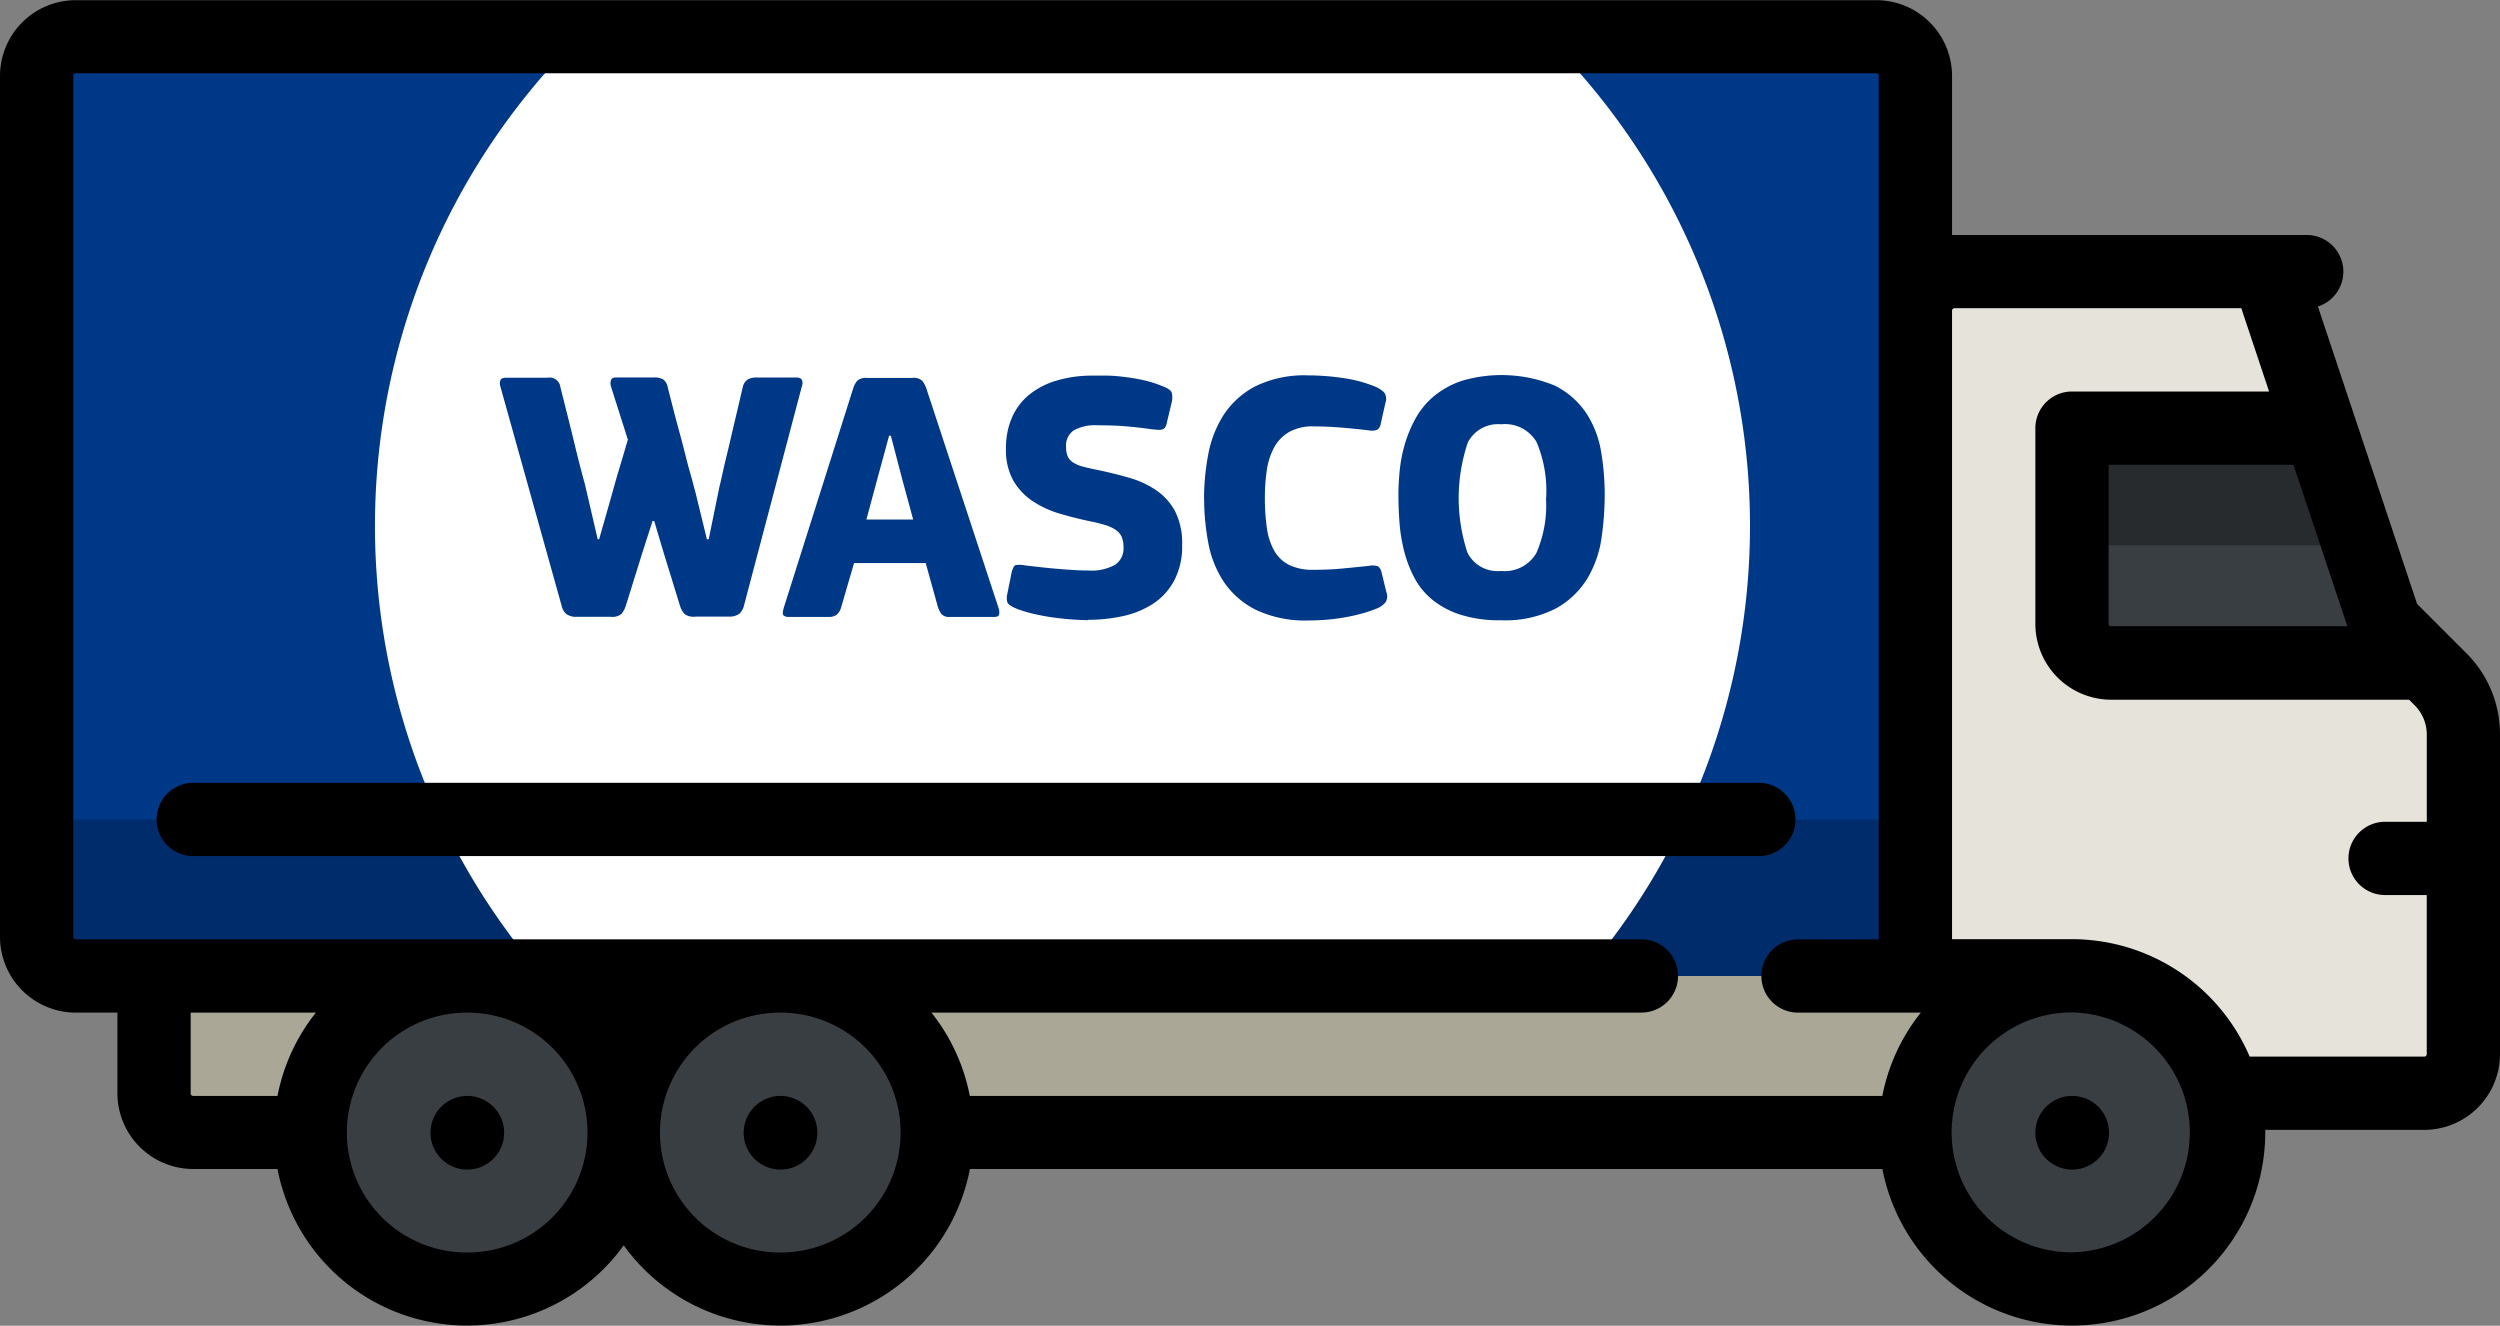 <svg xmlns="http://www.w3.org/2000/svg" width="60" height="31.818" viewBox="0 0 60 31.818">
  <rect x="0" y="0" width="60" height="31.818" fill="#808080" stroke="none"/>
  <g id="truck" transform="translate(0 -120.244)">
    <path id="Path_29" data-name="Path 29" d="M404.876,185.621l-1.328-1.329-2.818-8.454h-8.454v19.727h12.212a.939.939,0,0,0,.939-.939V186.95A1.879,1.879,0,0,0,404.876,185.621Z" transform="translate(-346.305 -49.079)" fill="#e6e3da"/>
    <path id="Path_30" data-name="Path 30" d="M431.854,212.6l-1.566-4.7h-5.949v4.7a.939.939,0,0,0,.939.939h7.515Z" transform="translate(-374.612 -77.386)" fill="#383e42"/>
    <path id="Path_31" data-name="Path 31" d="M430.288,207.9h-5.949v2.818h6.889Z" transform="translate(-374.612 -77.387)" fill="#272b2e"/>
    <path id="Path_32" data-name="Path 32" d="M8.439,127.743H51.651a.939.939,0,0,1,.939.939v21.606H8.439a.939.939,0,0,1-.939-.939V128.682A.939.939,0,0,1,8.439,127.743Z" transform="translate(-6.621 -6.62)" fill="#003888"/>
    <path id="Path_33" data-name="Path 33" d="M52.591,291.823H8.439a.939.939,0,0,1-.939-.939v-2.818H52.591Z" transform="translate(-6.621 -148.154)" fill="#002c6c"/>
    <path id="Path_34" data-name="Path 34" d="M77.579,323.888H32.488a.939.939,0,0,1-.939-.939V320.13h46.03v3.758Z" transform="translate(-27.852 -176.462)" fill="#aba796"/>
    <g id="Group_33" data-name="Group 33" transform="translate(7.455 143.668)">
      <circle id="Ellipse_10" data-name="Ellipse 10" cx="3.757" cy="3.757" r="3.757" transform="translate(38.515 0)" fill="#383e42"/>
      <circle id="Ellipse_11" data-name="Ellipse 11" cx="3.757" cy="3.757" r="3.757" transform="translate(7.515 0)" fill="#383e42"/>
      <circle id="Ellipse_12" data-name="Ellipse 12" cx="3.757" cy="3.757" r="3.757" transform="translate(0 0)" fill="#383e42"/>
    </g>
    <path id="Path_35" data-name="Path 35" d="M89.1,344.691h-.009a.884.884,0,1,0,.009,0Z" transform="translate(-77.88 -198.145)"/>
    <path id="Path_36" data-name="Path 36" d="M153.231,344.691h-.009a.884.884,0,1,0,.009,0Z" transform="translate(-134.494 -198.145)"/>
    <path id="Path_37" data-name="Path 37" d="M417.763,344.691h-.009a.884.884,0,1,0,.009,0Z" transform="translate(-368.026 -198.145)"/>
    <path id="Intersection_2" data-name="Intersection 2" d="M12.255,27.425a16.5,16.5,0,0,1,.652-22.546H36.334a16.5,16.5,0,0,1,.652,22.546Z" transform="translate(0.879 116.365)" fill="#fff"/>
    <path id="Path_38" data-name="Path 38" d="M59.192,135.92l-1.182-1.182L55.63,127.6a.879.879,0,0,0-.266-1.716H46.849v-3.818a1.82,1.82,0,0,0-1.818-1.818H1.818A1.82,1.82,0,0,0,0,122.062v20.667a1.82,1.82,0,0,0,1.818,1.818h1v1.939A1.82,1.82,0,0,0,4.636,148.3H6.66a4.633,4.633,0,0,0,8.309,1.832,4.633,4.633,0,0,0,8.309-1.832h21.9a4.636,4.636,0,0,0,9.188-.879c0-.02,0-.04,0-.06h3.82A1.82,1.82,0,0,0,60,145.547V137.87A2.738,2.738,0,0,0,59.192,135.92ZM6.66,146.546H4.636a.06.06,0,0,1-.06-.06v-1.939H7.581A4.618,4.618,0,0,0,6.66,146.546Zm4.552,3.758a2.878,2.878,0,0,1-.018-5.757h.036a2.878,2.878,0,0,1-.018,5.757Zm7.515,0a2.878,2.878,0,0,1-.018-5.757h.036a2.878,2.878,0,0,1-.018,5.757Zm26.448-3.758h-21.9a4.618,4.618,0,0,0-.921-2H39.394a.879.879,0,1,0,0-1.758H1.818a.06.06,0,0,1-.06-.06V122.062a.06.06,0,0,1,.06-.06H45.03a.06.06,0,0,1,.06.06v20.727H43.152a.879.879,0,1,0,0,1.758H46.1A4.617,4.617,0,0,0,45.176,146.546Zm11.161-11.273H50.667a.06.06,0,0,1-.06-.06V131.4h4.437ZM49.727,150.3a2.878,2.878,0,0,1-.018-5.757h.024a2.879,2.879,0,0,1-.006,5.757Zm8.515-10.333h-1a.879.879,0,0,0,0,1.758h1v3.818a.06.06,0,0,1-.06.06h-4.19a4.643,4.643,0,0,0-4.265-2.819H46.849V127.7h0a.06.06,0,0,1,.06-.06h6.882l.667,2h-4.73a.879.879,0,0,0-.879.879v4.7a1.82,1.82,0,0,0,1.818,1.818h7.151l.132.132a.994.994,0,0,1,.293.707v2.1Z" transform="translate(0 0)"/>
    <path id="Path_39" data-name="Path 39" d="M32.943,282.324H70.519a.879.879,0,1,0,0-1.758H32.943a.879.879,0,1,0,0,1.758Z" transform="translate(-28.306 -141.534)"/>
    <path id="Path_3238" data-name="Path 3238" d="M15.265,58.762l-.242.751-.405,1.3a.6.6,0,0,1-.1.181.347.347,0,0,1-.259.069h-.8A.408.408,0,0,1,13.2,61a.336.336,0,0,1-.112-.181l-1.475-5.279a.237.237,0,0,1,0-.155c.017-.04.066-.06.147-.06h.983a.263.263,0,0,1,.311.233q.155.613.276,1.1l.1.414q.051.207.095.375t.073.28c.02.075.033.121.039.138l.311,1.337h.034l.268-.94q.008-.026.069-.246t.138-.479q.078-.259.142-.479t.073-.246l-.406-1.277a.234.234,0,0,1,0-.147c.014-.046.053-.069.117-.069H15.3a.411.411,0,0,1,.22.047.3.3,0,0,1,.108.185q.164.656.311,1.191.06.224.116.448t.108.405q.052.181.082.3t.039.142l.285,1.165h.043l.259-1.268c.006-.017.017-.065.034-.142l.065-.289q.039-.172.091-.384t.1-.427q.121-.509.268-1.139a.3.3,0,0,1,.112-.181.425.425,0,0,1,.233-.052h.931q.121,0,.147.065a.223.223,0,0,1-.008.16l-1.389,5.262a.364.364,0,0,1-.112.186.407.407,0,0,1-.259.065H16.3A.364.364,0,0,1,16.037,61a.547.547,0,0,1-.108-.181l-.4-1.3-.224-.751Zm4.529,2.062a.37.37,0,0,1-.112.19.31.31,0,0,1-.19.052h-.957a.169.169,0,0,1-.129-.039c-.023-.026-.02-.087.009-.185l1.665-5.262a.533.533,0,0,1,.1-.185.318.318,0,0,1,.233-.065H21.5a.3.3,0,0,1,.237.069.65.65,0,0,1,.1.19l1.734,5.27a.3.3,0,0,1,.009.155q-.018.052-.112.052H22.4A.246.246,0,0,1,22.2,61a.634.634,0,0,1-.095-.2l-.285-1.026H20.1Zm1.466-3.049-.276-1.057h-.043l-.285,1.048-.259.962h1.122Zm4.46,3.368q-.138,0-.345-.013t-.44-.043q-.233-.03-.47-.082a3.211,3.211,0,0,1-.444-.129q-.216-.086-.242-.164a.383.383,0,0,1,0-.2l.1-.5q.043-.173.1-.19a.667.667,0,0,1,.233.009l.345.039q.19.022.388.039t.4.03q.2.013.379.013a1.168,1.168,0,0,0,.643-.138.468.468,0,0,0,.2-.414.647.647,0,0,0-.043-.254.4.4,0,0,0-.142-.168.923.923,0,0,0-.25-.116,3.636,3.636,0,0,0-.367-.091q-.371-.078-.733-.185a2.376,2.376,0,0,1-.647-.3,1.483,1.483,0,0,1-.462-.492,1.5,1.5,0,0,1-.177-.768,1.822,1.822,0,0,1,.147-.751,1.462,1.462,0,0,1,.418-.548,1.906,1.906,0,0,1,.66-.336,2.993,2.993,0,0,1,.863-.116q.121,0,.315,0t.423.03a4.629,4.629,0,0,1,.465.077,2.62,2.62,0,0,1,.444.138c.144.052.224.105.242.16a.461.461,0,0,1,.009.2l-.121.509a.366.366,0,0,1-.043.125.125.125,0,0,1-.069.052.308.308,0,0,1-.108.009l-.151-.013q-.293-.043-.6-.069t-.7-.026a1.05,1.05,0,0,0-.565.121.437.437,0,0,0-.186.4.548.548,0,0,0,.039.224.344.344,0,0,0,.129.147.792.792,0,0,0,.237.1q.147.039.362.082.371.078.733.181a2.3,2.3,0,0,1,.647.293,1.446,1.446,0,0,1,.461.5,1.676,1.676,0,0,1,.177.824,1.752,1.752,0,0,1-.19.854,1.532,1.532,0,0,1-.5.552,2.152,2.152,0,0,1-.724.3,3.885,3.885,0,0,1-.841.091M28.5,58.228a5.738,5.738,0,0,1,.1-1.057,2.638,2.638,0,0,1,.371-.953,2.022,2.022,0,0,1,.759-.686A2.674,2.674,0,0,1,31,55.269a5.718,5.718,0,0,1,.841.065,3.194,3.194,0,0,1,.781.211.652.652,0,0,1,.2.134.258.258,0,0,1,.034.237l-.112.5a.231.231,0,0,1-.082.155.363.363,0,0,1-.211.017q-.362-.043-.7-.069t-.617-.026a1.161,1.161,0,0,0-.591.134.957.957,0,0,0-.358.367,1.613,1.613,0,0,0-.177.543,4.37,4.37,0,0,0-.048.664,5.019,5.019,0,0,0,.048.729,1.537,1.537,0,0,0,.177.548.853.853,0,0,0,.358.341,1.278,1.278,0,0,0,.582.116q.354,0,.643-.026t.694-.069a.414.414,0,0,1,.216.013.261.261,0,0,1,.086.16l.112.457a.274.274,0,0,1-.021.246.523.523,0,0,1-.194.142,3.016,3.016,0,0,1-.367.125q-.2.056-.423.095t-.44.056q-.22.017-.418.017a2.755,2.755,0,0,1-1.268-.255,2.01,2.01,0,0,1-.768-.668,2.516,2.516,0,0,1-.375-.94,5.715,5.715,0,0,1-.1-1.061m9.614-.1a7.43,7.43,0,0,1-.073,1.022,2.63,2.63,0,0,1-.332.975,2.037,2.037,0,0,1-.755.733,2.66,2.66,0,0,1-1.341.289,3.052,3.052,0,0,1-.962-.134,2.072,2.072,0,0,1-.673-.358,1.711,1.711,0,0,1-.431-.526,2.892,2.892,0,0,1-.246-.639,3.907,3.907,0,0,1-.112-.686q-.026-.349-.026-.677,0-.25.03-.565a3.466,3.466,0,0,1,.121-.63,3.064,3.064,0,0,1,.254-.617,1.885,1.885,0,0,1,.435-.535,2.114,2.114,0,0,1,.669-.375,3.353,3.353,0,0,1,2.247.112,1.965,1.965,0,0,1,.755.664,2.4,2.4,0,0,1,.354.923,6.172,6.172,0,0,1,.086,1.022m-1.406.095a3,3,0,0,0-.229-1.35.876.876,0,0,0-.85-.427.814.814,0,0,0-.8.436,4.176,4.176,0,0,0-.008,2.648.81.81,0,0,0,.806.436.877.877,0,0,0,.845-.427,2.852,2.852,0,0,0,.233-1.315" transform="translate(0.397 73.984)" fill="#003888"/>
  </g>
</svg>
